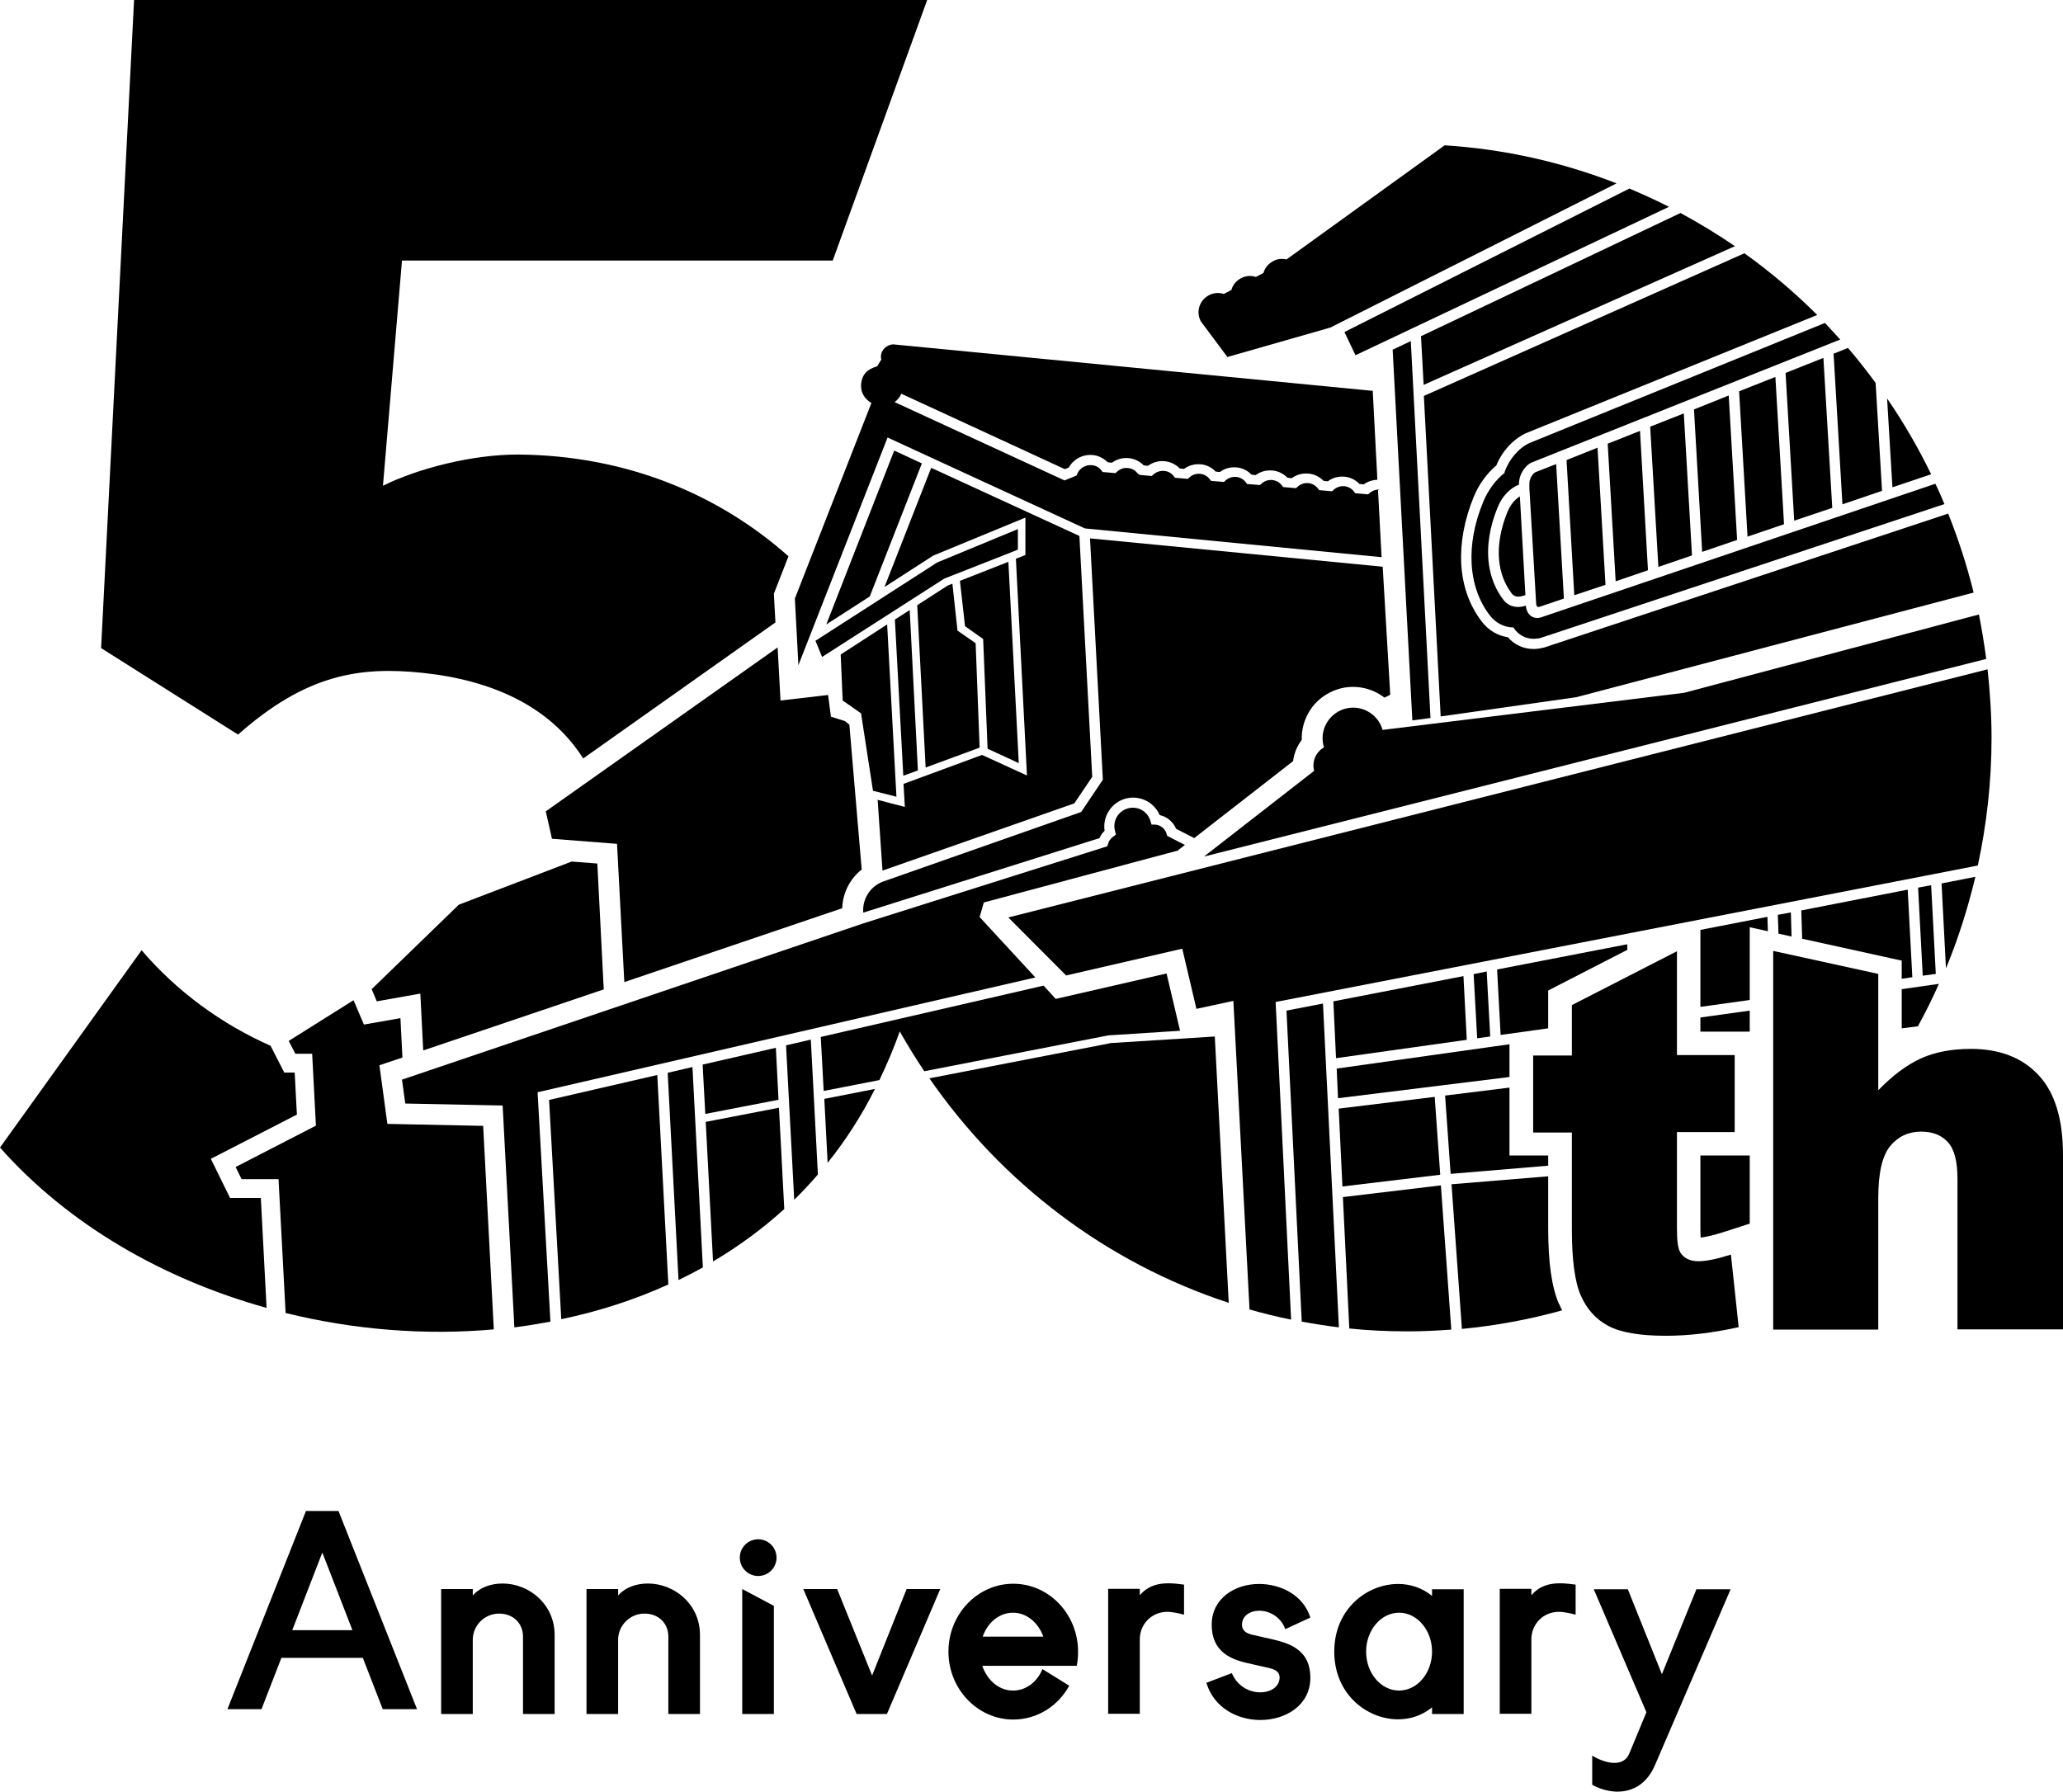 <?xml version="1.0" encoding="UTF-8"?><svg id="_レイヤー_2" xmlns="http://www.w3.org/2000/svg" viewBox="0 0 93.25 81"><g id="_レイヤー_1-2"><path d="M11.79,54.16h-1.39l-.87-1.77,3.89-2-.1-1.9h-.47l-.62-1.21c-2.23-.99-4.24-2.46-5.83-4.32C6.39,42.97,0,51.88,0,51.88c3.09,3.49,7.38,5.95,12.05,7.25l-.26-4.97Z" fill="#000"/><path d="M26.36,34.29l8.69-6.15-.07-1.3.66-1.69c-3.17-2.82-7.36-4.56-12.2-4.6-2.08-.01-4.56.63-6.13,1.41l.86-10.18h19.47L41.91,0H6.06l-1.49,29.3,6.19,3.91c3.07-2.72,5.49-3.09,8.34-2.79,3.16.33,5.78,1.53,7.26,3.87Z" fill="#000"/><path d="M75.8,42.99v4.71h2.61v3.48h-2.61v4.39c0,.53.05.88.15,1.05.16.26.43.4.82.4.35,0,.84-.1,1.47-.3l.35,3.28c-1.17.26-2.27.39-3.29.39-1.18,0-2.05-.15-2.61-.45s-.97-.76-1.24-1.38c-.27-.62-.4-1.62-.4-3v-4.36h-1.75v-3.48h1.75v-2.28l4.76-2.44Z" fill="#000"/><path d="M80.15,42.99l4.75,1.04v5.26c.65-.67,1.29-1.15,1.93-1.44.64-.29,1.39-.43,2.26-.43,1.29,0,2.31.39,3.05,1.18.74.79,1.11,1.99,1.11,3.62v7.88h-4.77v-6.81c0-.78-.14-1.33-.43-1.65-.29-.32-.69-.48-1.21-.48-.58,0-1.04.22-1.4.65-.36.44-.54,1.22-.54,2.35v5.95h-4.75v-17.1Z" fill="#000"/><path d="M79.09,55.32l-1.18.38c-.55.18-.86.23-1.04.25,0-.09-.01-.21-.01-.38v-3.33h2.23v3.08Z" fill="#000"/><path d="M54.44,38.72l35.34-8.93c-.09-.68-.2-1.35-.33-2.01l-13.32,3.54-13.64,1.68s0-.01,0-.02c-.22-.73-.99-1.15-1.72-.93-.73.22-1.15.99-.93,1.72,0,0,0,.02,0,.02-.36.21-.55.64-.44,1.06l-4.96,3.86Z" fill="#000"/><path d="M67.62,21.08c.26-.66.75-1.2,1.32-1.48h.01s.01-.01.01-.01l13.18-5.35c-1.02-1.02-2.12-1.95-3.29-2.79l-14.49,6.45.76,14.49,6.13-.87,17.96-4.73c-.3-1.22-.69-2.42-1.15-3.57l-18.28,6.06h-.01s-.01,0-.01,0c-.15.04-.3.06-.44.06-.46,0-.87-.19-1.16-.53-.47-.07-.89-.32-1.19-.72-.55-.72-.86-1.59-.92-2.59-.05-.97.14-1.99.56-3.03.23-.56.58-1.04,1-1.41Z" fill="#000"/><polygon points="63.77 15.42 62.95 15.81 63.84 32.57 64.66 32.46 63.77 15.42" fill="#000"/><path d="M75.96,9.63l-11.73,5.57.12,2.2,14.07-6.27c-.79-.54-1.61-1.04-2.46-1.5Z" fill="#000"/><polygon points="76.94 24.95 78.52 24.41 78.14 17.88 76.57 18.51 76.94 24.95" fill="#000"/><polygon points="74.96 25.63 76.48 25.11 76.11 18.69 74.59 19.29 74.96 25.63" fill="#000"/><polygon points="81.1 23.54 82.82 22.96 82.42 16.18 80.71 16.86 81.1 23.54" fill="#000"/><path d="M68.02,21.37c-.41.32-.75.78-.97,1.3-.4.97-.58,1.92-.53,2.82.05.9.33,1.69.82,2.33.27.35.65.54,1.07.55.2.32.53.51.91.51.1,0,.21-.01.32-.04l18.25-6.05c-.13-.31-.26-.62-.41-.92l-17.85,6.05c-.05.01-.1.02-.15.02-.28,0-.49-.23-.51-.56-.12.04-.23.06-.35.06-.27,0-.51-.11-.67-.33-.29-.38-.62-.98-.68-1.9-.05-.92.2-1.73.44-2.31.19-.46.55-.84.95-.99-.02-.4.23-.84.57-1l13.95-5.56c-.23-.25-.46-.5-.69-.75l-13.36,5.43c-.51.24-.93.76-1.13,1.33Z" fill="#000"/><path d="M82.88,15.99l.4,6.81,1.79-.61-.29-4.88c-.4-.54-.81-1.07-1.25-1.58l-.65.26Z" fill="#000"/><polygon points="78.99 24.26 80.64 23.7 80.25 17.04 78.61 17.69 78.99 24.26" fill="#000"/><polygon points="73.03 26.28 74.49 25.78 74.13 19.48 72.67 20.06 73.03 26.28" fill="#000"/><path d="M68.16,23.09c-.53,1.27-.63,2.68.17,3.74.15.21.42.15.62.07l-.25-4.46c-.22.14-.42.37-.54.66Z" fill="#000"/><path d="M85.3,18.03l.24,4,1.75-.59c-.58-1.19-1.24-2.33-1.98-3.41Z" fill="#000"/><polygon points="71.16 26.91 72.57 26.44 72.21 20.24 70.81 20.8 71.16 26.91" fill="#000"/><path d="M69.45,27.35c0,.08.08.11.15.08.3-.1,1.09-.37,1.09-.37l-.35-6.08-.92.36c-.17.08-.3.34-.29.54v.2s.31,5.27.31,5.27Z" fill="#000"/><polygon points="38 29.59 38 29.59 38.09 31.67 38.92 32.25 39.46 35.75 40.52 36.02 40.1 28.23 38 29.59" fill="#000"/><path d="M53.26,38.43l.3-.23-.8-.41-.03-.1c-.07-.23-.27-.39-.51-.41h-.17s-.05-.17-.05-.17c-.13-.44-.59-.69-1.03-.56-.44.13-.69.58-.57,1.02l.04.16-.13.1c-.11.08-.19.19-.22.31l-.04.12-11.04,3.49-20.84,7.06.15,1.08,4.4.09.53,10.03c.55-.07,1.09-.16,1.63-.26l-.58-10.37,22.5-5.19-2.52-2.73c.08-.29.11-.37.19-.66l8.78-2.35Z" fill="#000"/><path d="M62.49,25.62l-13.22-1.28.58,10.91-.98,1.46-8.94,3.14c-.59.21-.96.79-.91,1.41l10.68-3.37c.05-.12.13-.24.23-.33-.1-.64.3-1.27.93-1.45.64-.18,1.3.14,1.56.74.33.07.61.31.74.62l.82.42,4.47-3.48c.04-.35.18-.68.39-.96-.01-.41.08-.81.28-1.18.3-.55.79-.94,1.38-1.12.74-.22,1.51-.05,2.08.39.12-.06.14-.07.26-.13l-.34-5.78Z" fill="#000"/><path d="M35.21,50.08l-3.31.64.33,6.31c1.15-.68,2.23-1.47,3.22-2.37l-.24-4.58Z" fill="#000"/><path d="M36.97,53.1l-.32-6.1-1.12.26.37,6.98c.37-.36.73-.75,1.07-1.14Z" fill="#000"/><polygon points="31.76 48.13 31.88 50.36 35.19 49.72 35.07 47.37 31.76 48.13" fill="#000"/><path d="M37.26,49.68l.15,2.89c.81-1.01,1.53-2.12,2.14-3.34l-2.29.45Z" fill="#000"/><path d="M37.24,49.32l2.51-.49c.35-.73.66-1.46.92-2.2.35.62.72,1.22,1.11,1.8l8.31-1.62,3.25-.21-.61-2.59-5.01,1.15-.55-.6-10.07,2.32.13,2.42Z" fill="#000"/><path d="M50.15,47.17l-8.14,1.58c3.27,4.73,8,8.34,13.53,10.15l-.63-12.04-4.75.3Z" fill="#000"/><path d="M30.18,48.5l.49,9.37c.37-.18.74-.37,1.1-.57l-.47-9.06-1.12.26Z" fill="#000"/><path d="M24.82,49.74l.55,9.9c1.68-.35,3.3-.87,4.84-1.57l-.5-9.47-4.9,1.13Z" fill="#000"/><polygon points="40.42 20.37 37.35 28.23 39.34 26.95 39.32 26.95 41.67 20.95 40.42 20.37" fill="#000"/><path d="M49.37,35.12l-.58-10.89-6.7-3.08-2.11,5.39,2.2-1.42,4.17-1.72v1.69l-.43.17.5,9.8-2.03-.93-3.55,1.31.06,1.04-1.23-.32c.08,1.2.17,2.51.22,3.2l8.67-3.04.81-1.2Z" fill="#000"/><polygon points="44.28 33.8 44.1 29.08 43.28 28.51 43.05 26.39 42.84 26.47 41.46 27.36 41.46 27.36 41.84 34.7 44.28 33.8" fill="#000"/><polygon points="37.16 29.7 37.16 29.7 37.16 29.7 42.68 26.16 46.01 24.85 46.01 23.92 42.36 25.43 36.86 28.97 37.16 29.7" fill="#000"/><polygon points="49.02 24.08 49.02 24.08 49.02 24.08 49.02 24.08" fill="#000"/><polygon points="44.64 33.85 44.64 33.85 46.05 34.5 45.58 25.4 43.39 26.26 43.62 28.31 44.44 28.89 44.64 33.85" fill="#000"/><polygon points="40.45 28.01 40.83 35.07 41.49 34.83 41.12 27.58 40.45 28.01" fill="#000"/><polygon points="25.84 38.95 20.74 40.9 16.8 44.72 17.03 45.27 19 44.92 19.13 47.49 27.29 44.73 27 39.04 25.84 38.95" fill="#000"/><path d="M22.33,60.1c-3.12.28-6.34.02-9.42-.74h0s-.32-6.05-.32-6.05h-1.67l-.27-.55,3.63-1.87-.17-3.25h-.76l-.3-.58,2.93-1.84h0s.47,1.1.47,1.1l1.65-.29.09,1.78-1.04.35.36,2.65,4.33.09.48,9.2Z" fill="#000"/><polygon points="67.2 43.92 66.61 44.04 66.77 46.94 67.36 46.86 67.2 43.92" fill="#000"/><polygon points="66.15 44.13 60.27 45.27 60.39 47.84 66.3 47.01 66.15 44.13" fill="#000"/><polygon points="64.85 49.59 60.51 50.12 60.68 53.64 65.1 53.11 64.85 49.59" fill="#000"/><path d="M58.15,45.68l.69,14.07c.55.1,1.11.19,1.68.26l-.72-14.64-1.65.32Z" fill="#000"/><path d="M65.13,53.59l-4.43.53.29,5.94c.86.09,1.74.13,2.63.13.67,0,1.32-.03,1.98-.08l-.47-6.52Z" fill="#000"/><polygon points="87.29 40.02 86.7 40.13 86.91 44.11 87.5 44.03 87.29 40.02" fill="#000"/><path d="M87.75,44.23h0s0,0,0,0h0Z" fill="#000"/><path d="M87.76,39.93l.2,3.85c.55-1.33.99-2.72,1.33-4.14l-1.53.3Z" fill="#000"/><path d="M73.07,8.29c-2.44-.95-5.05-1.55-7.77-1.72l-7.15,5.16c-.2-.05-.42-.03-.61.08-.22.12-.37.31-.43.53-.13.07-.2.11-.34.18-.22-.07-.46-.06-.68.06-.22.12-.37.31-.43.53-.13.07-.2.11-.34.18-.22-.07-.46-.06-.68.06-.43.23-.59.75-.36,1.18l1.2,1.61,4.65-1.33,12.94-6.52Z" fill="#000"/><path d="M73.64,8.53l-12.87,6.48.5,1.05,14.17-6.71c-.59-.3-1.19-.57-1.8-.83Z" fill="#000"/><path d="M45.57,41.47l2.62,2.63,5.25-1.21.64,2.72,1.67-.36.73,13.95c.62.18,1.24.33,1.88.46l-.7-14.36,31.74-6.17c.4-1.86.62-3.79.62-5.77,0-1.05-.07-2.08-.18-3.1l-44.27,11.22Z" fill="#000"/><path d="M62.34,22.13c-.15,0-.3.05-.42.15l-.08.07-.58-.05-.06-.08c-.11-.14-.26-.22-.44-.24-.17-.01-.34.04-.47.16l-.08.07-.58-.05-.06-.08c-.11-.14-.26-.22-.44-.24-.17-.01-.34.04-.47.16l-.08.07-.58-.05-.06-.08c-.11-.14-.26-.22-.44-.24-.17-.01-.34.04-.47.16l-.08.07-.58-.05-.06-.08c-.11-.14-.26-.22-.44-.24-.17-.01-.34.04-.47.16l-.08.07-.58-.05-.06-.08c-.11-.14-.26-.22-.44-.24-.18-.01-.34.04-.47.16l-.08.07-.58-.05-.06-.08c-.11-.14-.26-.22-.44-.23-.17-.01-.34.04-.47.16l-.08.07-.55-.05-.1-.08c-.11-.14-.26-.22-.44-.23-.17-.02-.34.04-.47.16l-.08.07-.58-.05-.06-.08c-.11-.14-.26-.22-.44-.23-.27-.02-.53.13-.64.38l-.04.09-.54.22-7.68-3.54c.13-.1.24-.23.3-.38l7.39,3.41.18-.07c.21-.38.62-.6,1.06-.57.27.02.51.14.7.33l.19.02c.22-.16.48-.23.74-.21.27.02.51.14.7.33l.19.02c.22-.16.47-.23.74-.21.27.02.51.14.7.33l.19.02c.22-.16.47-.23.74-.21.27.02.51.14.69.33l.19.02c.21-.16.48-.23.74-.21.27.02.51.14.69.33l.19.02c.21-.16.47-.23.74-.21.27.02.51.14.7.33l.19.02c.21-.16.47-.23.74-.21.27.02.51.14.7.33l.19.02c.21-.16.47-.23.74-.21.27.02.51.14.69.33l.19.02c.18-.13.4-.2.62-.21l-.21-4.02-21.66-2.1c-.3,0-.57.25-.57.55,0,.04,0,.09.02.13-.07.12-.19.31-.19.31-.23.08-.64.19-.72.75-.06.46.2.76.46.91l-3.46,8.84.16,3.02.02-.06h0s4.01-10.24,4.01-10.24l8.92,4.11,13.41,1.3-.16-3.02Z" fill="#000"/><path d="M38.39,32.76l-.2-.16-.63-.2-.13-.98-2.15.25-.13-2.4-10.48,7.41.28,1.24,2.94.23.33,6.25,9.85-3.34c.02-.69.35-1.33.88-1.75l-.56-6.57Z" fill="#000"/><path d="M70.47,58.96c-.33-.76-.49-1.88-.49-3.42v-2.36l-4.37.36.47,6.54c1.55-.15,3.06-.43,4.53-.84-.05-.09-.09-.18-.13-.28Z" fill="#000"/><polygon points="69.98 52.24 68.23 52.24 68.23 49.17 65.32 49.53 65.57 53.07 69.98 52.7 69.98 52.24" fill="#000"/><polygon points="69.98 44.78 73.56 42.94 73.55 42.69 67.67 43.83 67.83 46.79 69.98 46.49 69.98 44.78" fill="#000"/><polygon points="79.09 45.69 76.86 46 76.86 46.64 79.09 46.64 79.09 45.69" fill="#000"/><polygon points="68.23 47.21 60.42 48.31 60.48 49.65 68.23 48.69 68.23 47.21" fill="#000"/><path d="M85.96,46.49l.73-.09c.34-.62.66-1.26.95-1.92l-1.68.24v1.77Z" fill="#000"/><polygon points="76.86 45.52 79.09 45.21 79.09 41.92 79.91 42.1 79.89 41.45 76.86 42.04 76.86 45.52" fill="#000"/><polygon points="85.96 43.43 85.96 44.25 86.44 44.18 86.23 40.22 81.42 41.16 81.46 42.44 85.96 43.43" fill="#000"/><polygon points="80.98 42.34 80.95 41.25 80.36 41.36 80.39 42.21 80.98 42.34" fill="#000"/><path d="M18.85,77.27h-1.55l-.9-2.32h-3.68l-.9,2.32h-1.54l3.55-8.96h1.47l3.55,8.96ZM15.93,73.7l-1.36-3.51-1.36,3.51h2.72Z" fill="#000"/><path d="M25.07,77.49h-1.43v-3.5c0-.6-.44-1.04-1.08-1.04-.67,0-1.19.55-1.19,1.18v3.36h-1.43v-5.65h1.43v.29c.36-.4.87-.54,1.35-.54,1.18,0,2.35.92,2.35,2.33v3.56Z" fill="#000"/><path d="M31.64,77.49h-1.43v-3.5c0-.6-.44-1.04-1.08-1.04-.67,0-1.19.55-1.19,1.18v3.36h-1.43v-5.65h1.43v.29c.36-.4.87-.54,1.35-.54,1.18,0,2.35.92,2.35,2.33v3.56Z" fill="#000"/><polygon points="34.98 77.49 33.55 77.49 33.55 71.84 34.98 72.6 34.98 77.49" fill="#000"/><path d="M42.5,71.84l-2.41,5.65h-1.37l-2.41-5.65h1.53l1.58,3.91,1.56-3.91h1.53Z" fill="#000"/><path d="M48.65,75.31h-4.25c.22.65.75,1.12,1.39,1.12.59,0,1.09-.39,1.33-.97l1.21.75c-.5.92-1.45,1.53-2.53,1.53-1.61,0-2.93-1.38-2.93-3.07s1.31-3.07,2.93-3.07,2.93,1.38,2.93,3.07c0,.23-.02.44-.06.64ZM47.16,73.99c-.23-.63-.75-1.08-1.37-1.08s-1.15.44-1.37,1.08h2.75Z" fill="#000"/><path d="M53.52,73c-.16-.05-.54-.13-.75-.13-.74,0-1.25.58-1.25,1.24v3.37h-1.43v-5.65h1.43v.29c.37-.43.82-.54,1.3-.54.23,0,.47.03.7.06v1.34Z" fill="#000"/><path d="M58.09,73.64c-.2-.55-.72-.82-1.17-.82-.42,0-.78.23-.78.63,0,.23.14.38.44.45l1.05.24c.78.19,1.6.53,1.6,1.71,0,1.24-1.11,1.91-2.26,1.91-1.04,0-2.1-.55-2.44-1.68l1.15-.44c.25.6.8.87,1.28.87s.88-.25.88-.68c0-.2-.14-.34-.44-.41l-1.05-.24c-.78-.18-1.58-.55-1.58-1.73s1.04-1.84,2.14-1.84c.98,0,2,.5,2.32,1.52l-1.15.53Z" fill="#000"/><path d="M66.16,77.49h-1.43v-.3c-.44.36-.98.54-1.53.54-1.41,0-2.89-1.13-2.89-3.06s1.48-3.06,2.89-3.06c.55,0,1.09.18,1.53.54v-.3h1.43v5.65ZM63.24,72.91c-.82,0-1.49.79-1.49,1.76s.67,1.76,1.49,1.76,1.49-.79,1.49-1.76-.67-1.76-1.49-1.76Z" fill="#000"/><path d="M71.22,73c-.16-.05-.54-.13-.75-.13-.74,0-1.25.58-1.25,1.24v3.37h-1.43v-5.65h1.43v.29c.37-.43.82-.54,1.3-.54.23,0,.47.03.7.06v1.34Z" fill="#000"/><path d="M78.23,71.84l-3.41,7.93c-.35.84-.97,1.23-1.72,1.23-.19,0-.68-.05-1.13-.31v-1.32c.25.16.66.33,1,.33.29,0,.54-.11.67-.41l.78-1.88-2.38-5.56h1.54l1.54,3.84,1.56-3.84h1.54Z" fill="#000"/><circle cx="34.27" cy="70.42" r=".83" fill="#000"/></g></svg>